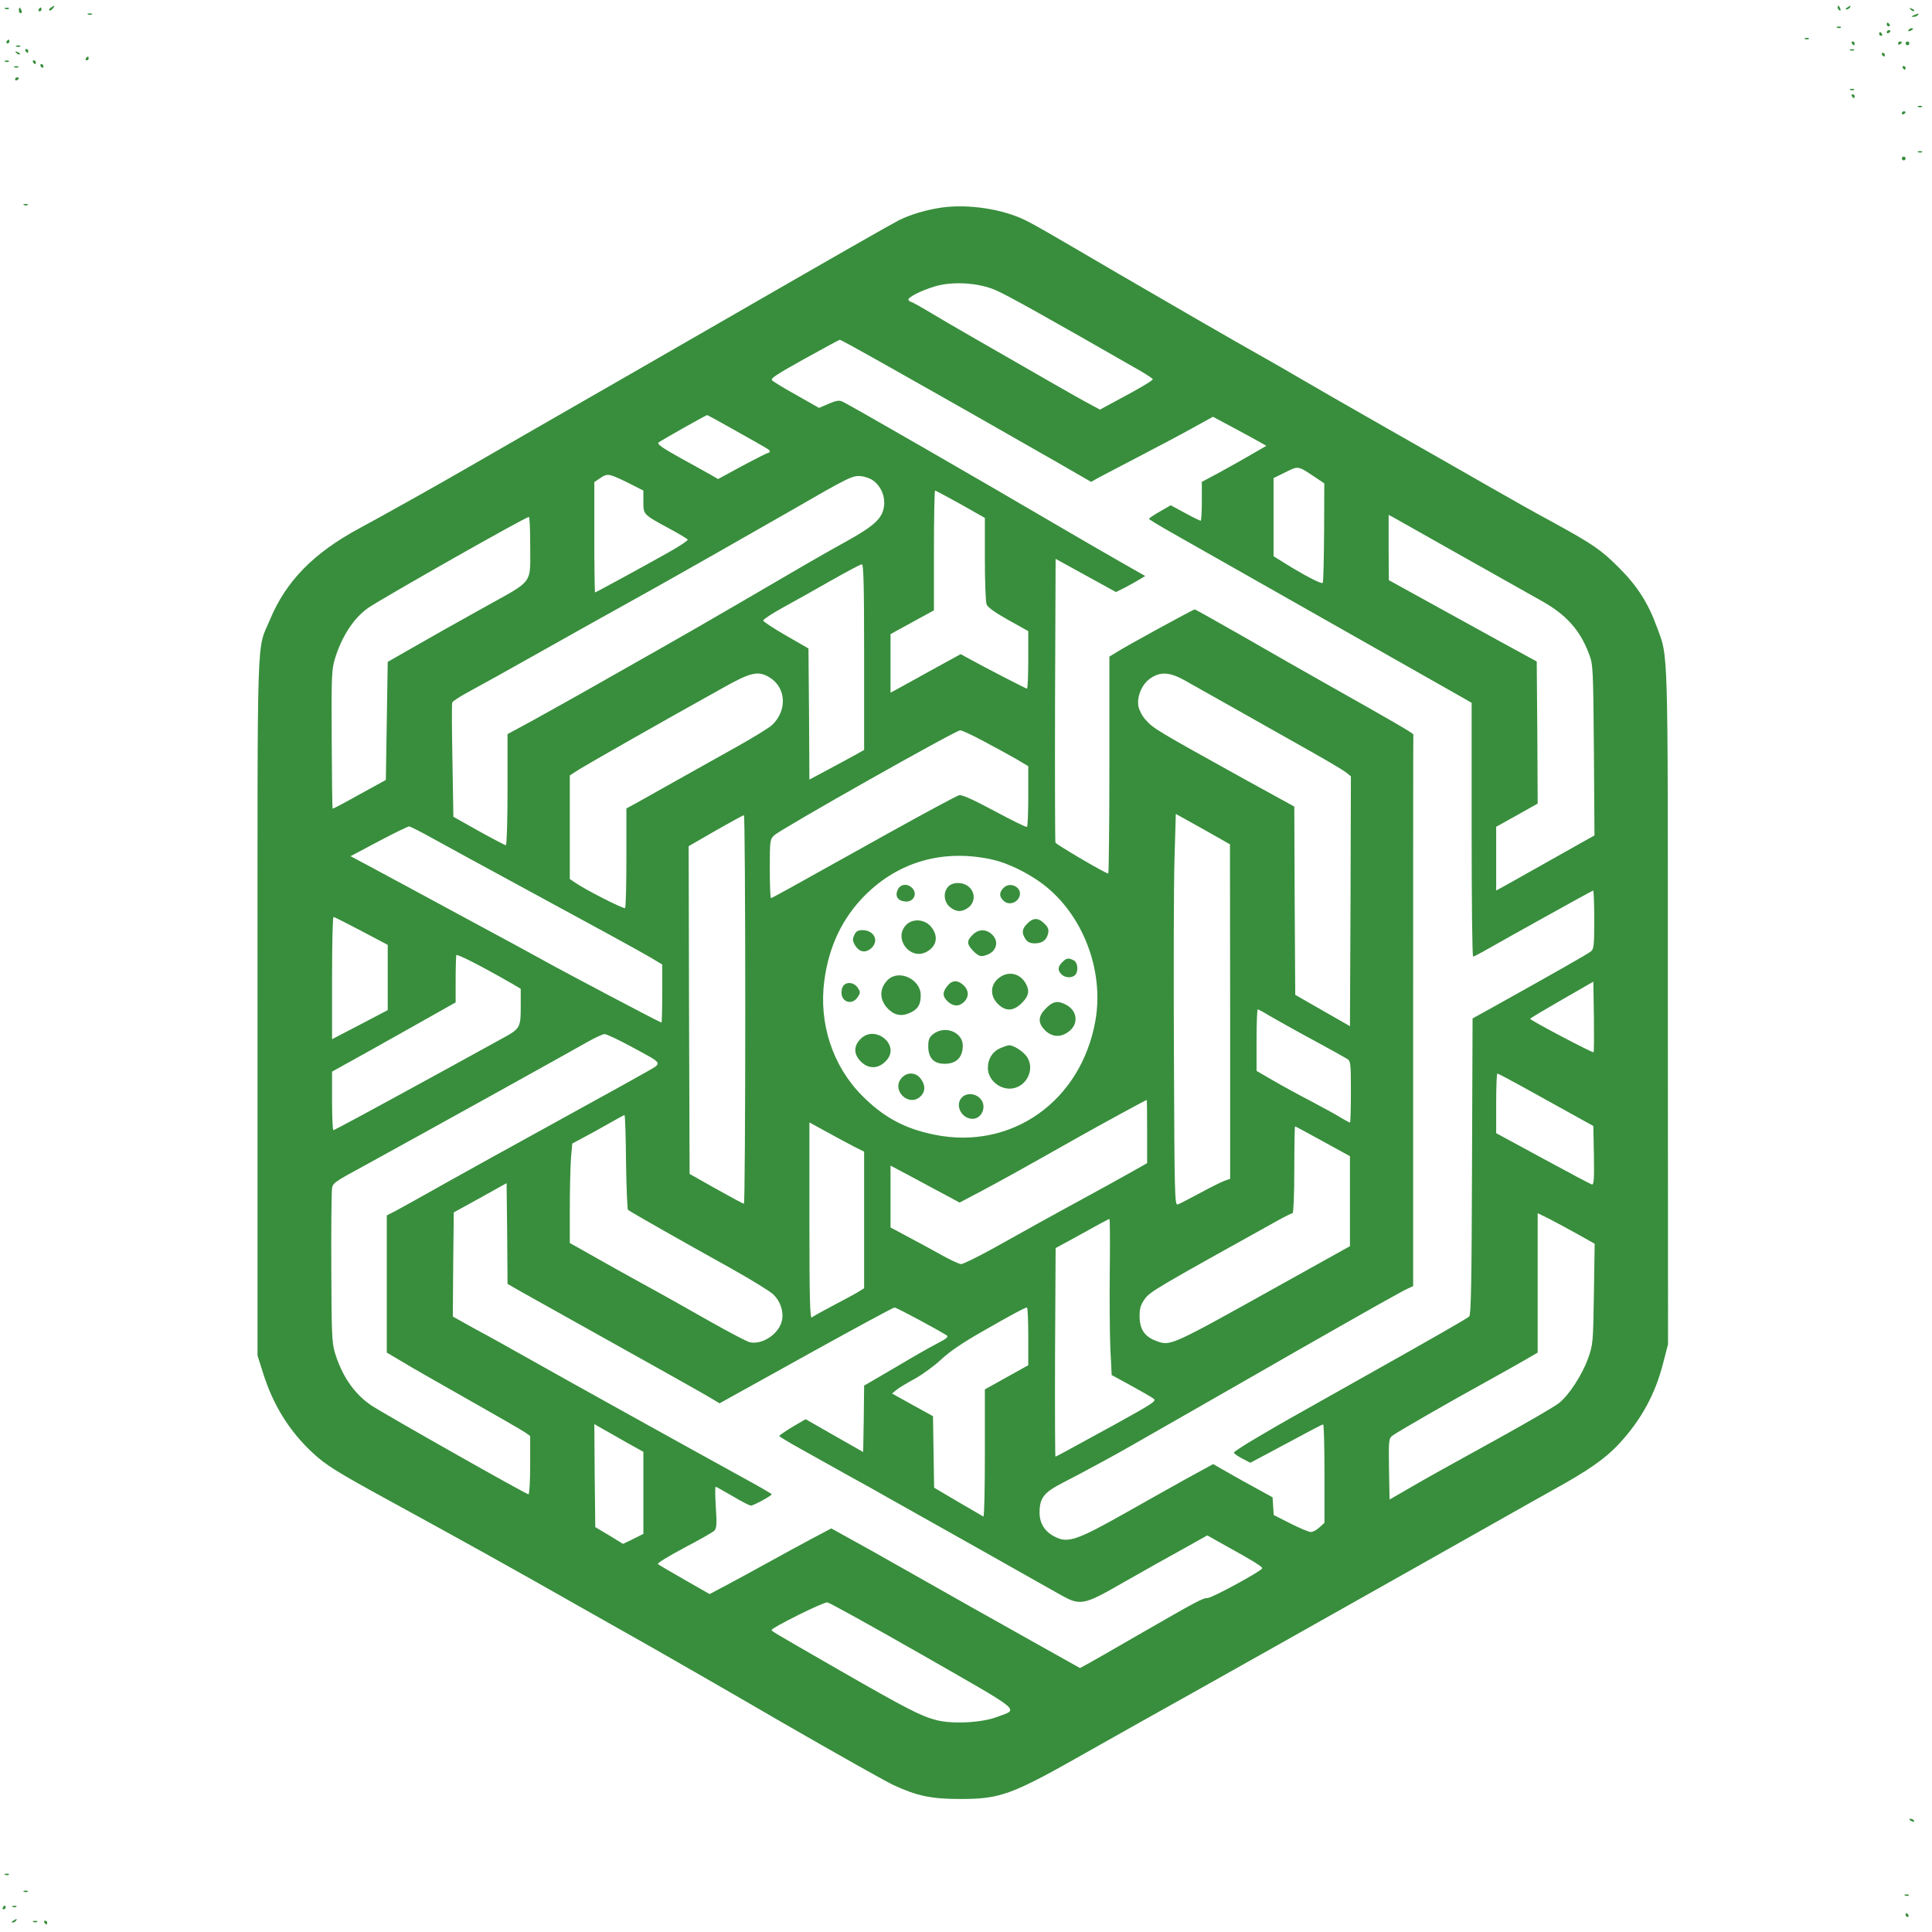 <?xml version="1.0" standalone="no"?>
<!DOCTYPE svg PUBLIC "-//W3C//DTD SVG 20010904//EN"
 "http://www.w3.org/TR/2001/REC-SVG-20010904/DTD/svg10.dtd">
<svg version="1.0" xmlns="http://www.w3.org/2000/svg"
 width="1024pt" height="1024pt" viewBox="0 0 1024 1024"
 preserveAspectRatio="xMidYMid meet">

<g transform="translate(0,1024) scale(0.1,-0.1)"
fill="#388E3C" stroke="none">
<path d="M270 10200 c-8 -5 -12 -12 -9 -15 4 -3 12 1 19 10 14 17 11 19 -10 5z"/>
<path d="M9740 10201 c0 -6 4 -13 10 -16 6 -3 7 1 4 9 -7 18 -14 21 -14 7z"/>
<path d="M9790 10200 c-9 -6 -10 -10 -3 -10 6 0 15 5 18 10 8 12 4 12 -15 0z"/>
<path d="M28 10193 c7 -3 16 -2 19 1 4 3 -2 6 -13 5 -11 0 -14 -3 -6 -6z"/>
<path d="M100 10185 c0 -8 4 -15 10 -15 5 0 7 7 4 15 -4 8 -8 15 -10 15 -2 0
-4 -7 -4 -15z"/>
<path d="M205 10190 c-3 -5 -1 -10 4 -10 6 0 11 5 11 10 0 6 -2 10 -4 10 -3 0
-8 -4 -11 -10z"/>
<path d="M10127 10189 c7 -7 15 -10 18 -7 3 3 -2 9 -12 12 -14 6 -15 5 -6 -5z"/>
<path d="M468 10163 c7 -3 16 -2 19 1 4 3 -2 6 -13 5 -11 0 -14 -3 -6 -6z"/>
<path d="M10145 10160 c-16 -7 -17 -9 -3 -9 9 -1 20 4 23 9 7 11 7 11 -20 0z"/>
<path d="M10000 10110 c0 -5 5 -10 11 -10 5 0 7 5 4 10 -3 6 -8 10 -11 10 -2
0 -4 -4 -4 -10z"/>
<path d="M9738 10093 c7 -3 16 -2 19 1 4 3 -2 6 -13 5 -11 0 -14 -3 -6 -6z"/>
<path d="M10115 10080 c-3 -6 1 -7 9 -4 18 7 21 14 7 14 -6 0 -13 -4 -16 -10z"/>
<path d="M10000 10069 c0 -5 5 -7 10 -4 6 3 10 8 10 11 0 2 -4 4 -10 4 -5 0
-10 -5 -10 -11z"/>
<path d="M9960 10060 c0 -5 5 -10 11 -10 5 0 7 5 4 10 -3 6 -8 10 -11 10 -2 0
-4 -4 -4 -10z"/>
<path d="M9568 10033 c7 -3 16 -2 19 1 4 3 -2 6 -13 5 -11 0 -14 -3 -6 -6z"/>
<path d="M35 10020 c-3 -5 -1 -10 4 -10 6 0 11 5 11 10 0 6 -2 10 -4 10 -3 0
-8 -4 -11 -10z"/>
<path d="M9815 10010 c3 -5 8 -10 11 -10 2 0 4 5 4 10 0 6 -5 10 -11 10 -5 0
-7 -4 -4 -10z"/>
<path d="M10060 10009 c0 -5 5 -7 10 -4 6 3 10 8 10 11 0 2 -4 4 -10 4 -5 0
-10 -5 -10 -11z"/>
<path d="M10100 10010 c0 -5 5 -10 10 -10 6 0 10 5 10 10 0 6 -4 10 -10 10 -5
0 -10 -4 -10 -10z"/>
<path d="M88 9993 c7 -3 16 -2 19 1 4 3 -2 6 -13 5 -11 0 -14 -3 -6 -6z"/>
<path d="M135 9970 c3 -5 8 -10 11 -10 2 0 4 5 4 10 0 6 -5 10 -11 10 -5 0 -7
-4 -4 -10z"/>
<path d="M9808 9973 c7 -3 16 -2 19 1 4 3 -2 6 -13 5 -11 0 -14 -3 -6 -6z"/>
<path d="M87 9959 c7 -7 15 -10 18 -7 3 3 -2 9 -12 12 -14 6 -15 5 -6 -5z"/>
<path d="M9975 9950 c3 -5 8 -10 11 -10 2 0 4 5 4 10 0 6 -5 10 -11 10 -5 0
-7 -4 -4 -10z"/>
<path d="M455 9930 c-3 -5 -1 -10 4 -10 6 0 11 5 11 10 0 6 -2 10 -4 10 -3 0
-8 -4 -11 -10z"/>
<path d="M28 9913 c7 -3 16 -2 19 1 4 3 -2 6 -13 5 -11 0 -14 -3 -6 -6z"/>
<path d="M175 9910 c3 -5 8 -10 11 -10 2 0 4 5 4 10 0 6 -5 10 -11 10 -5 0 -7
-4 -4 -10z"/>
<path d="M215 9890 c3 -5 8 -10 11 -10 2 0 4 5 4 10 0 6 -5 10 -11 10 -5 0 -7
-4 -4 -10z"/>
<path d="M78 9883 c7 -3 16 -2 19 1 4 3 -2 6 -13 5 -11 0 -14 -3 -6 -6z"/>
<path d="M10085 9880 c3 -5 8 -10 11 -10 2 0 4 5 4 10 0 6 -5 10 -11 10 -5 0
-7 -4 -4 -10z"/>
<path d="M80 9819 c0 -5 5 -7 10 -4 6 3 10 8 10 11 0 2 -4 4 -10 4 -5 0 -10
-5 -10 -11z"/>
<path d="M9808 9763 c7 -3 16 -2 19 1 4 3 -2 6 -13 5 -11 0 -14 -3 -6 -6z"/>
<path d="M9815 9730 c3 -5 8 -10 11 -10 2 0 4 5 4 10 0 6 -5 10 -11 10 -5 0
-7 -4 -4 -10z"/>
<path d="M10168 9673 c7 -3 16 -2 19 1 4 3 -2 6 -13 5 -11 0 -14 -3 -6 -6z"/>
<path d="M10080 9639 c0 -5 5 -7 10 -4 6 3 10 8 10 11 0 2 -4 4 -10 4 -5 0
-10 -5 -10 -11z"/>
<path d="M10168 9433 c7 -3 16 -2 19 1 4 3 -2 6 -13 5 -11 0 -14 -3 -6 -6z"/>
<path d="M10080 9400 c0 -5 5 -10 10 -10 6 0 10 5 10 10 0 6 -4 10 -10 10 -5
0 -10 -4 -10 -10z"/>
<path d="M128 9153 c7 -3 16 -2 19 1 4 3 -2 6 -13 5 -11 0 -14 -3 -6 -6z"/>
<path d="M4992 9140 c-83 -12 -164 -36 -227 -67 -48 -25 -317 -178 -950 -543
-270 -156 -661 -380 -1035 -595 -74 -43 -207 -119 -295 -170 -166 -96 -441
-250 -580 -325 -243 -131 -389 -280 -474 -484 -72 -172 -66 5 -66 -2051 l0
-1850 28 -88 c54 -174 140 -312 266 -429 71 -65 127 -100 396 -247 424 -232
610 -335 1070 -596 99 -56 254 -144 345 -195 91 -52 395 -226 675 -389 281
-162 546 -311 590 -332 126 -58 200 -74 355 -74 212 0 272 22 660 242 107 61
386 217 620 348 234 131 580 326 770 433 190 107 399 225 465 262 66 37 203
115 305 172 102 58 248 140 325 183 183 101 272 163 345 241 118 127 194 265
236 433 l25 96 -1 1787 c0 1953 3 1848 -59 2017 -46 126 -103 215 -200 312
-96 96 -137 124 -354 243 -84 45 -231 128 -327 183 -96 55 -339 194 -540 308
-201 114 -412 236 -470 270 -58 34 -148 86 -200 115 -162 91 -483 277 -760
438 -405 237 -431 252 -492 283 -119 60 -303 89 -446 69z m283 -437 c58 -24
278 -147 773 -431 34 -20 62 -39 62 -42 0 -7 -74 -51 -193 -114 l-87 -47 -78
42 c-69 38 -179 101 -605 346 -70 40 -169 98 -219 128 -50 30 -95 55 -99 55
-4 0 -10 4 -14 10 -7 12 63 49 140 72 93 28 229 20 320 -19z m-634 -367 c368
-207 768 -435 953 -541 l189 -109 41 23 c23 12 120 63 216 113 96 50 223 117
282 150 l107 59 88 -47 c48 -26 112 -60 142 -77 l53 -30 -83 -48 c-46 -27
-123 -70 -171 -96 l-88 -47 0 -103 c0 -57 -3 -103 -6 -103 -4 0 -41 18 -83 41
l-76 41 -57 -33 c-32 -18 -58 -36 -58 -39 0 -3 53 -35 118 -72 198 -112 1525
-865 1559 -884 l33 -19 0 -672 c0 -370 3 -673 8 -673 4 0 27 12 52 26 137 78
580 324 584 324 3 0 6 -69 6 -153 0 -134 -2 -156 -17 -169 -15 -13 -186 -110
-543 -309 l-85 -47 -3 -785 c-2 -611 -5 -787 -15 -795 -14 -12 -194 -115 -527
-302 -445 -250 -484 -272 -602 -342 -65 -38 -118 -73 -118 -77 0 -5 20 -19 43
-31 l44 -23 109 58 c244 131 269 144 277 145 4 0 7 -117 7 -260 l0 -261 -26
-24 c-15 -14 -35 -25 -46 -25 -10 0 -59 20 -108 45 l-89 45 -3 47 -3 47 -80
44 c-44 24 -115 63 -158 88 l-77 44 -148 -81 c-81 -45 -223 -125 -317 -178
-257 -145 -306 -162 -374 -126 -54 27 -81 71 -81 128 0 77 22 106 121 157 111
57 288 153 369 200 36 21 178 102 315 180 138 79 385 220 550 315 405 231 565
321 598 336 l27 12 0 1459 c0 802 0 1461 1 1465 1 6 -111 71 -461 268 -96 54
-291 165 -433 247 -142 81 -261 148 -265 148 -7 0 -365 -195 -414 -227 l-38
-23 0 -575 c0 -316 -3 -575 -6 -575 -14 0 -276 154 -280 164 -2 6 -3 347 -2
758 l3 746 160 -88 160 -88 48 24 c26 14 61 33 77 43 l30 18 -137 78 c-76 43
-223 129 -328 190 -395 232 -1105 641 -1139 656 -18 9 -34 6 -74 -11 l-51 -22
-118 67 c-65 36 -124 72 -131 79 -10 10 25 32 170 113 101 56 186 102 189 102
3 1 89 -46 190 -103z m-758 -370 c191 -107 197 -110 197 -118 0 -5 -4 -8 -8
-8 -4 0 -66 -31 -137 -69 l-129 -70 -40 23 c-23 13 -96 54 -164 91 -88 49
-120 71 -112 79 9 9 249 144 258 146 2 0 63 -33 135 -74z m3084 -253 l52 -35
-1 -258 c-1 -142 -4 -263 -7 -269 -6 -9 -98 39 -213 111 l-48 30 0 207 0 207
63 31 c69 34 65 35 154 -24z m-3634 -34 l77 -39 0 -59 c0 -69 -2 -67 142 -145
48 -26 90 -51 93 -56 3 -4 -43 -35 -102 -68 -155 -87 -385 -212 -389 -212 -2
0 -4 132 -4 293 l0 292 33 22 c37 25 45 24 150 -28z m1295 14 c43 -32 65 -86
57 -139 -9 -62 -51 -101 -200 -184 -66 -36 -208 -117 -315 -180 -456 -266
-511 -298 -925 -532 -159 -91 -350 -197 -422 -237 l-133 -72 0 -295 c0 -162
-4 -294 -9 -294 -4 0 -69 34 -143 75 l-135 76 -5 296 c-3 163 -4 303 -1 310 3
7 48 36 101 64 54 29 198 109 322 179 194 109 465 261 635 355 85 47 571 323
745 423 299 173 320 183 364 178 22 -2 51 -13 64 -23z m463 -125 l129 -73 0
-217 c0 -119 4 -227 9 -241 6 -16 44 -43 115 -83 l106 -59 0 -152 c0 -84 -3
-153 -7 -153 -5 0 -221 111 -315 163 l-36 20 -164 -90 c-89 -50 -173 -95 -185
-102 l-23 -12 0 155 0 155 115 63 115 63 0 317 c0 175 3 318 6 318 3 0 64 -33
135 -72z m2659 -276 c190 -107 378 -213 419 -236 132 -73 206 -156 253 -282
22 -57 22 -73 26 -510 l3 -452 -43 -24 c-92 -52 -376 -211 -425 -239 l-53 -29
0 169 0 169 110 61 110 62 -2 376 -3 377 -205 112 c-113 62 -289 159 -392 216
l-187 103 -1 173 0 173 23 -12 c12 -7 177 -100 367 -207z m-4940 71 c0 -228
26 -191 -249 -345 -130 -72 -297 -166 -371 -209 l-135 -77 -5 -313 -5 -313
-140 -77 c-77 -43 -141 -77 -142 -75 -2 2 -4 167 -5 367 -2 326 0 370 16 424
37 122 101 220 179 274 80 54 832 481 850 481 4 0 7 -62 7 -137z m1770 -605
l0 -493 -43 -24 c-23 -13 -88 -48 -144 -78 l-103 -55 -2 348 -3 347 -120 69
c-66 38 -120 74 -120 79 0 6 47 37 105 69 58 32 173 96 255 143 83 47 156 86
163 86 9 1 12 -104 12 -491z m-502 -108 c89 -54 96 -175 14 -253 -15 -14 -99
-66 -187 -115 -88 -49 -234 -131 -325 -182 -91 -51 -186 -104 -212 -119 l-48
-26 0 -261 c0 -143 -3 -264 -7 -267 -6 -7 -214 99 -265 135 l-28 19 0 275 0
274 53 34 c47 29 413 238 762 432 144 81 184 90 243 54z m2201 -16 c36 -20
167 -94 291 -164 124 -70 296 -167 383 -216 87 -49 169 -98 183 -109 l24 -20
-2 -662 -3 -662 -145 83 -145 83 -3 499 -2 499 -253 139 c-482 267 -495 275
-536 322 -17 18 -33 50 -37 69 -10 53 19 120 64 150 53 36 101 33 181 -11z
m-1065 -323 c61 -32 139 -75 174 -95 l62 -37 0 -159 c0 -87 -3 -161 -7 -163
-5 -2 -82 36 -173 85 -114 61 -172 87 -187 83 -12 -3 -176 -91 -365 -196 -579
-323 -626 -349 -632 -349 -3 0 -6 70 -6 155 0 152 1 156 24 178 40 36 959 555
985 556 8 1 64 -25 125 -58z m1306 -1433 l0 -886 -31 -11 c-16 -6 -75 -35
-130 -65 -55 -30 -108 -57 -117 -60 -16 -5 -17 48 -20 792 -2 438 -1 905 3
1038 l7 240 144 -80 143 -81 1 -887z m-2570 12 c0 -566 -3 -1030 -7 -1030 -5
0 -71 36 -148 79 l-140 79 -3 868 -2 869 142 82 c79 45 146 82 151 82 4 1 7
-462 7 -1029z m-1647 901 c67 -37 235 -129 372 -203 485 -263 701 -381 768
-420 l67 -40 0 -154 c0 -85 -2 -154 -4 -154 -7 0 -517 269 -626 330 -52 29
-210 115 -350 190 -140 76 -307 166 -370 200 -63 34 -157 85 -208 112 l-94 50
149 79 c81 43 154 78 161 79 6 0 67 -31 135 -69z m2957 -107 c81 -18 187 -70
265 -128 213 -160 328 -457 281 -725 -75 -427 -444 -689 -854 -605 -158 32
-270 93 -383 207 -156 157 -230 383 -200 609 24 183 97 334 216 453 180 180
418 246 675 189z m-3345 -378 l140 -74 0 -173 0 -173 -147 -77 -148 -77 0 324
c0 178 3 324 8 324 4 0 70 -34 147 -74z m803 -282 l42 -25 0 -78 c0 -133 1
-131 -109 -191 -53 -29 -184 -101 -291 -160 -402 -220 -587 -320 -593 -320 -4
0 -7 70 -7 155 l0 155 50 28 c28 15 175 97 328 183 l277 156 0 119 c0 65 2
124 3 131 2 10 133 -57 300 -153z m5728 -361 c-5 -5 -335 169 -336 177 0 3 76
48 168 101 l167 96 3 -185 c1 -102 1 -187 -2 -189z m-1717 193 c31 -18 130
-74 221 -123 91 -49 175 -96 188 -104 21 -13 22 -19 22 -176 0 -90 -2 -163 -5
-163 -3 0 -22 11 -43 23 -20 13 -91 52 -157 87 -66 34 -159 85 -207 113 l-88
51 0 163 c0 90 3 163 6 163 4 0 32 -15 63 -34z m-3386 -162 c179 -97 172 -84
75 -140 -46 -26 -191 -107 -323 -179 -268 -147 -745 -411 -875 -485 -47 -26
-104 -58 -127 -70 l-43 -22 0 -363 0 -364 83 -49 c45 -28 204 -118 352 -202
149 -84 282 -161 298 -172 l27 -19 0 -155 c0 -85 -4 -154 -9 -154 -13 0 -767
427 -833 471 -93 63 -158 160 -195 286 -14 49 -16 116 -17 438 -1 209 1 397 3
417 3 38 3 38 180 134 286 157 1062 587 1181 655 36 20 73 37 83 38 11 1 73
-29 140 -65z m4721 -211 c66 -37 180 -99 251 -139 l130 -72 3 -157 c2 -125 0
-156 -11 -153 -7 2 -124 64 -260 138 l-247 134 0 158 c0 87 3 158 6 158 4 0
61 -30 128 -67z m-1984 -240 l0 -168 -78 -44 c-42 -24 -149 -83 -237 -131 -88
-48 -200 -109 -250 -137 -49 -27 -160 -89 -246 -137 -85 -47 -164 -86 -175
-86 -10 0 -59 23 -109 51 -49 27 -129 71 -177 96 l-88 47 0 164 0 164 128 -68
c70 -38 152 -82 183 -98 l55 -30 110 58 c106 56 251 137 504 280 126 71 373
206 378 206 1 0 2 -75 2 -167z m-2762 -161 c2 -136 7 -250 10 -254 9 -9 286
-166 540 -307 111 -62 215 -126 231 -142 37 -36 55 -90 46 -135 -13 -72 -104
-134 -172 -118 -15 4 -109 53 -208 109 -99 56 -247 140 -330 185 -82 45 -210
116 -282 157 l-133 75 0 181 c0 100 3 219 6 264 l7 82 56 30 c31 16 92 50 136
75 44 25 82 46 85 46 3 0 7 -111 8 -248z m1210 80 l52 -26 0 -362 0 -362 -32
-20 c-18 -11 -78 -43 -133 -72 -55 -29 -106 -57 -112 -63 -10 -7 -13 96 -13
512 l0 522 93 -51 c50 -28 116 -63 145 -78z m2483 29 l144 -79 0 -238 0 -239
-345 -192 c-617 -344 -605 -339 -685 -309 -60 23 -85 62 -85 132 0 40 6 59 28
90 29 39 65 60 706 416 38 21 73 38 77 38 5 0 9 104 9 230 0 127 2 230 4 230
2 0 68 -35 147 -79z m-4253 -795 c37 -21 270 -151 517 -289 248 -138 470 -263
494 -278 l45 -27 50 28 c28 15 234 130 458 254 224 124 413 226 419 226 11 0
234 -120 277 -148 10 -7 -1 -17 -40 -37 -29 -15 -89 -48 -133 -74 -44 -26
-122 -72 -172 -101 l-93 -54 -2 -176 -3 -176 -153 87 -152 87 -70 -41 c-38
-23 -70 -45 -70 -48 0 -3 53 -35 118 -71 64 -36 176 -98 247 -138 72 -39 168
-93 215 -120 47 -26 249 -140 450 -253 201 -113 401 -226 445 -251 123 -70
130 -69 355 60 102 58 242 137 312 175 l127 71 103 -58 c133 -73 188 -107 188
-116 0 -13 -266 -158 -290 -158 -26 0 -55 -16 -375 -200 -121 -70 -238 -137
-260 -149 l-41 -22 -234 131 c-129 73 -280 157 -335 188 -55 31 -212 120 -350
198 -137 78 -284 160 -325 182 l-74 41 -106 -56 c-58 -31 -163 -88 -235 -128
-71 -39 -169 -93 -217 -118 l-87 -46 -133 76 c-73 42 -137 79 -141 83 -5 5 57
42 137 85 80 42 153 83 162 92 12 13 14 33 8 124 -4 60 -4 109 -1 109 3 0 43
-23 90 -50 47 -28 90 -50 97 -50 14 0 110 52 110 60 0 3 -73 45 -163 94 -331
182 -977 541 -1127 626 -85 48 -210 118 -278 154 l-122 68 2 276 3 276 140 77
140 78 3 -267 2 -267 68 -39z m5605 302 l89 -50 -4 -267 c-4 -258 -5 -268 -31
-341 -31 -87 -103 -198 -156 -238 -20 -16 -157 -96 -305 -178 -323 -178 -373
-206 -496 -277 l-95 -55 -3 161 c-2 158 -2 162 20 179 27 20 305 180 498 286
74 41 165 92 203 114 l67 39 0 370 0 369 63 -31 c34 -18 102 -54 150 -81z
m-2481 -190 c-2 -150 0 -337 3 -414 l7 -142 101 -55 c56 -31 111 -62 121 -70
17 -13 -1 -24 -205 -137 -290 -159 -311 -170 -315 -170 -2 0 -3 249 -2 552 l3
553 70 38 c165 91 210 116 215 116 3 1 4 -122 2 -271z m-432 -351 l0 -153
-115 -64 -115 -64 0 -339 c0 -186 -3 -337 -8 -335 -4 2 -64 37 -134 78 l-127
75 -3 189 -3 190 -109 60 -108 60 23 19 c13 11 58 38 99 60 41 23 104 69 140
103 44 41 113 88 215 146 166 95 226 127 238 128 4 0 7 -69 7 -153z m-2128
-563 l88 -49 0 -218 0 -217 -54 -27 -54 -26 -73 45 -74 44 -3 273 -2 273 42
-24 c24 -13 82 -47 130 -74z m1571 -1128 c539 -309 507 -282 392 -326 -81 -31
-236 -39 -322 -17 -82 21 -161 62 -513 264 -370 213 -360 207 -360 214 0 12
275 149 295 146 11 -1 240 -128 508 -281z"/>
<path d="M5026 5541 c-28 -30 -24 -80 8 -108 34 -28 65 -29 100 -2 34 27 36
77 3 107 -30 28 -87 29 -111 3z"/>
<path d="M4758 5524 c-15 -33 -1 -58 38 -62 45 -6 70 41 38 72 -25 25 -63 20
-76 -10z"/>
<path d="M5317 5532 c-22 -24 -21 -45 3 -67 25 -23 67 -13 82 20 22 49 -48 88
-85 47z"/>
<path d="M5445 5345 c-29 -28 -31 -51 -9 -83 10 -15 25 -22 48 -22 40 0 63 17
71 52 5 21 1 33 -19 52 -32 33 -60 33 -91 1z"/>
<path d="M4802 5337 c-67 -71 20 -187 107 -143 57 30 67 85 25 135 -34 40 -98
44 -132 8z"/>
<path d="M4528 5284 c-10 -21 -9 -31 2 -51 22 -38 53 -46 84 -22 48 38 22 99
-43 99 -24 0 -34 -6 -43 -26z"/>
<path d="M5155 5285 c-33 -32 -31 -50 5 -87 25 -24 36 -29 58 -23 62 15 82 73
39 113 -31 29 -72 28 -102 -3z"/>
<path d="M5630 5140 c-24 -24 -25 -43 -4 -64 18 -19 55 -21 72 -4 19 19 15 66
-7 78 -28 14 -38 13 -61 -10z"/>
<path d="M5291 5054 c-43 -36 -44 -93 -2 -135 41 -41 83 -39 127 5 35 35 42
62 23 99 -31 60 -97 74 -148 31z"/>
<path d="M4705 5046 c-47 -47 -45 -110 7 -158 34 -32 73 -36 118 -13 37 19 50
43 50 90 0 86 -117 139 -175 81z"/>
<path d="M5021 5014 c-27 -34 -26 -55 2 -82 29 -27 61 -28 87 -2 27 27 25 62
-3 88 -31 29 -61 28 -86 -4z"/>
<path d="M4472 5018 c-7 -7 -12 -24 -12 -38 0 -53 57 -69 86 -25 15 23 15 27
0 50 -18 27 -54 33 -74 13z"/>
<path d="M5544 4896 c-43 -43 -44 -77 -5 -117 39 -38 87 -39 130 -3 49 41 40
108 -19 139 -44 23 -69 18 -106 -19z"/>
<path d="M4946 4759 c-21 -17 -26 -29 -26 -65 0 -65 33 -96 97 -92 55 4 84 35
86 93 2 74 -94 113 -157 64z"/>
<path d="M4566 4738 c-39 -35 -43 -78 -12 -115 44 -53 105 -52 148 1 65 79
-59 182 -136 114z"/>
<path d="M5303 4685 c-43 -18 -68 -59 -67 -109 2 -56 55 -106 115 -106 88 0
141 106 88 174 -22 28 -69 56 -91 56 -7 -1 -27 -7 -45 -15z"/>
<path d="M4780 4528 c-60 -65 38 -160 100 -98 26 26 25 60 -1 94 -26 33 -70
35 -99 4z"/>
<path d="M5097 4422 c-37 -41 0 -112 58 -112 48 0 76 64 44 103 -25 33 -77 37
-102 9z"/>
<path d="M10120 596 c0 -2 7 -7 16 -10 8 -3 12 -2 9 4 -6 10 -25 14 -25 6z"/>
<path d="M28 303 c7 -3 16 -2 19 1 4 3 -2 6 -13 5 -11 0 -14 -3 -6 -6z"/>
<path d="M128 213 c7 -3 16 -2 19 1 4 3 -2 6 -13 5 -11 0 -14 -3 -6 -6z"/>
<path d="M10098 193 c7 -3 16 -2 19 1 4 3 -2 6 -13 5 -11 0 -14 -3 -6 -6z"/>
<path d="M15 130 c-3 -5 -1 -10 4 -10 6 0 11 5 11 10 0 6 -2 10 -4 10 -3 0 -8
-4 -11 -10z"/>
<path d="M68 133 c7 -3 16 -2 19 1 4 3 -2 6 -13 5 -11 0 -14 -3 -6 -6z"/>
<path d="M10100 90 c0 -5 5 -10 11 -10 5 0 7 5 4 10 -3 6 -8 10 -11 10 -2 0
-4 -4 -4 -10z"/>
<path d="M70 60 c-9 -6 -10 -10 -3 -10 6 0 15 5 18 10 8 12 4 12 -15 0z"/>
<path d="M178 53 c7 -3 16 -2 19 1 4 3 -2 6 -13 5 -11 0 -14 -3 -6 -6z"/>
<path d="M235 50 c3 -5 8 -10 11 -10 2 0 4 5 4 10 0 6 -5 10 -11 10 -5 0 -7
-4 -4 -10z"/>
</g>
</svg>
